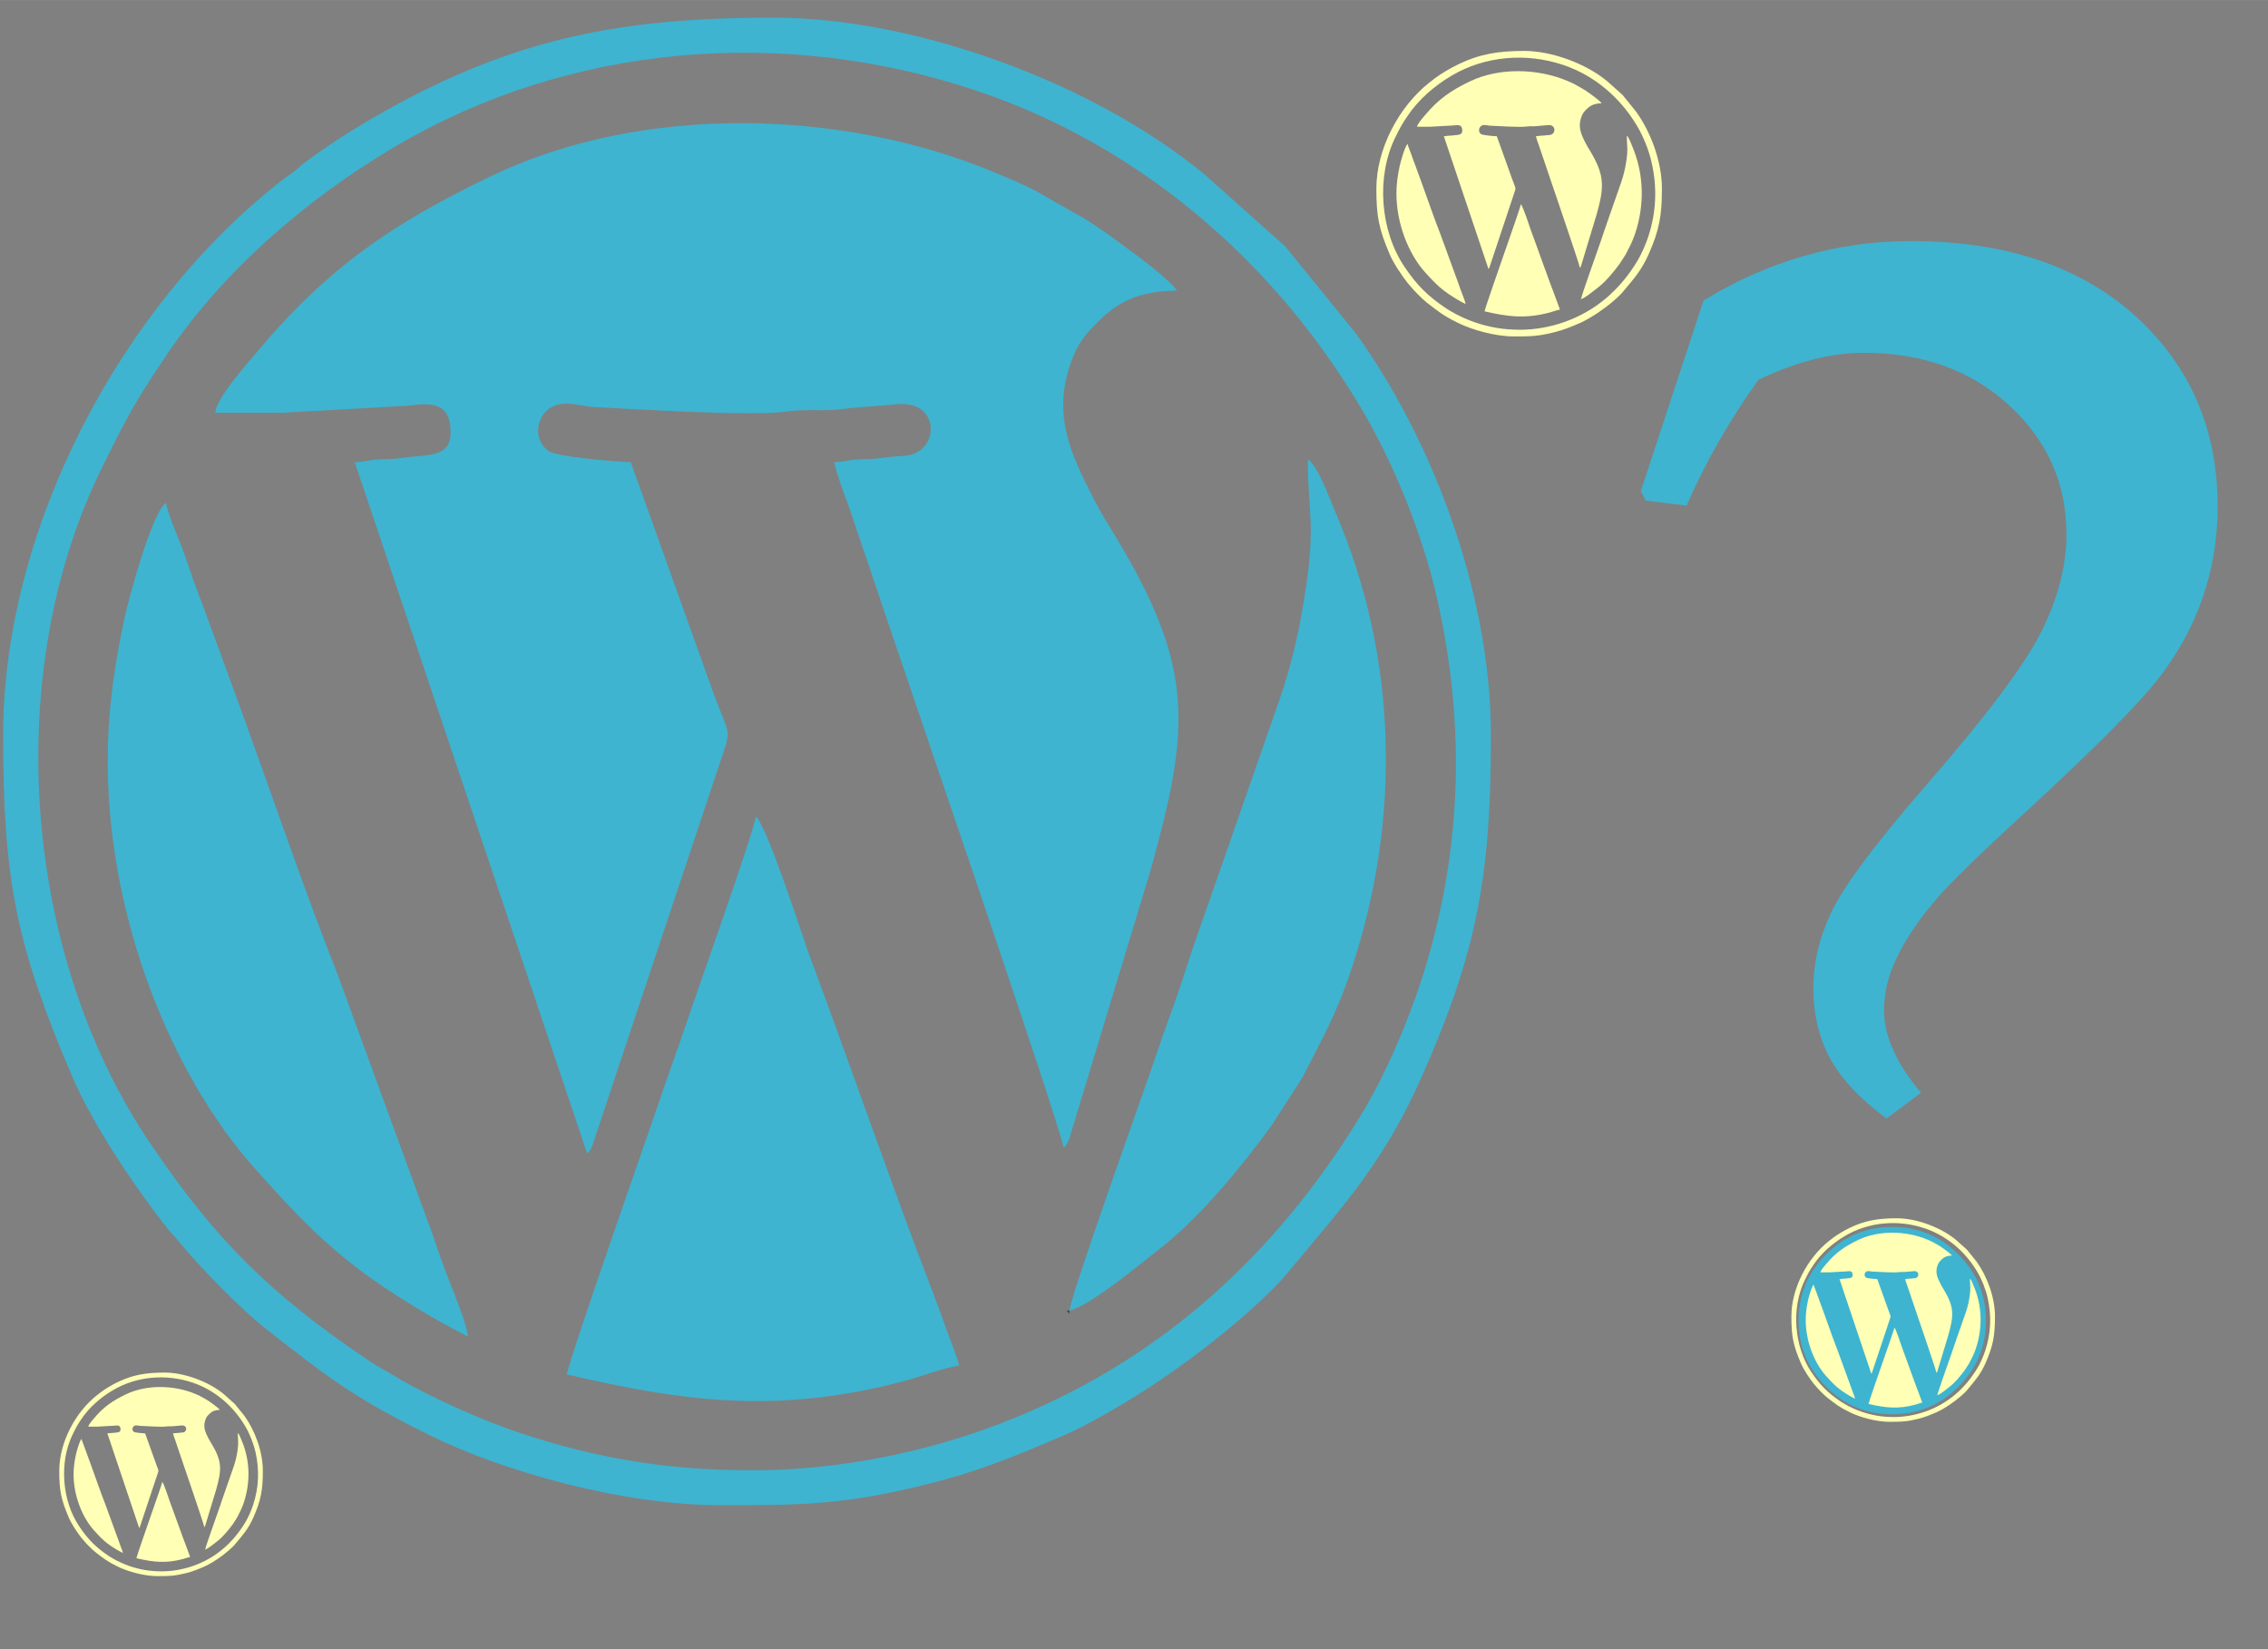 <?xml version="1.0" encoding="UTF-8"?>
<!DOCTYPE svg PUBLIC "-//W3C//DTD SVG 1.1//EN" "http://www.w3.org/Graphics/SVG/1.1/DTD/svg11.dtd">
<!-- Creator: CorelDRAW 2020 (64-Bit) -->
<svg xmlns="http://www.w3.org/2000/svg" xml:space="preserve" width="3.667in" height="2.667in" version="1.1" style="shape-rendering:geometricPrecision; text-rendering:geometricPrecision; image-rendering:optimizeQuality; fill-rule:evenodd; clip-rule:evenodd"
viewBox="0 0 3666.66 2666.66"
 xmlns:xlink="http://www.w3.org/1999/xlink"
 xmlns:xodm="http://www.corel.com/coreldraw/odm/2003">
 <rect x="0" y="0" width="3666.66" height="2666.66" fill="#808080" stroke="none"/>
 <defs>
  <style type="text/css">
   <![CDATA[
    .fil2 {fill:#3EB4D0}
    .fil3 {fill:#464342}
    .fil1 {fill:#FFFFB5}
    .fil0 {fill:#3EB4D0;fill-rule:nonzero}
   ]]>
  </style>
 </defs>
 <g id="Layer_x0020_1">
  <path class="fil0" d="M2652.7 794.07l101.4 -308.19c52.69,-32.33 107.16,-56.24 162.95,-72.18 55.79,-15.94 113.36,-23.91 172.25,-23.91 152.32,0 272.77,40.3 362.21,120.44 89,80.59 133.73,183.32 133.73,308.63 0,51.37 -7.97,100.07 -23.91,146.57 -15.94,46.94 -39.85,90.33 -71.29,131.07 -31.44,40.74 -99.19,108.93 -202.8,205.02 -87.67,80.15 -140.81,132.4 -159.41,155.43 -32.32,38.08 -54.46,73.5 -67.75,106.27 -9.3,22.58 -14.17,46.05 -14.17,70.41 0,41.18 19.93,85.91 59.78,133.28l-55.8 41.62c-44.28,-32.77 -74.83,-65.98 -92.1,-98.74 -17.27,-32.77 -26.13,-69.96 -26.13,-111.59 0,-41.62 9.74,-82.8 29.67,-124.43 19.93,-41.63 68.63,-106.72 145.68,-196.16 102.29,-116.9 166.49,-202.36 193.5,-256.83 27.01,-54.46 40.3,-106.71 40.3,-157.19 0,-81.92 -31,-151.44 -92.54,-208.12 -61.55,-56.68 -139.93,-85.02 -235.13,-85.02 -27.01,0 -54.46,3.54 -82.8,11.07 -27.9,7.09 -57.56,18.16 -87.67,32.77 -46.94,65.54 -85.46,133.28 -116.02,203.25l-65.98 -7.97 -7.97 -15.5zm406.05 1189.81c42.07,0 78.37,15.06 107.6,44.72 29.67,29.67 44.28,65.09 44.28,106.71 0,41.63 -14.61,77.05 -44.28,106.72 -29.22,29.67 -65.53,44.72 -107.6,44.72 -41.63,0 -77.49,-15.06 -106.72,-44.72 -29.67,-29.67 -44.28,-65.09 -44.28,-106.72 0,-41.62 14.61,-77.05 44.28,-106.71 29.22,-29.67 65.09,-44.72 106.72,-44.72z"/>
  <g id="_1735710575504">
   <path class="fil1" d="M2290.98 204.91c6.91,0 13.83,-0.03 20.74,0.01l39.3 -2.2c9.74,-1.54 12.99,0.89 12.99,8.51 0,6.59 -5.4,6.75 -11.63,7.3 -3.59,0.32 -4.53,0.75 -9.11,0.81 -4.72,0.06 -5.13,0.82 -9.02,0.91l72.14 214.61c1.19,-1.37 0.93,-1.01 1.7,-2.81l7.87 -23.69c3.15,-9.44 5.87,-17.6 9.02,-27.05l22.54 -67.63c4.1,-12.25 3.2,-6.71 -3.61,-26.36l-24 -67.07c-3.72,-0.08 -22.69,-1.54 -25.45,-3.41 -3.72,-2.52 -4.66,-8.23 -1,-12.22 4.08,-4.44 10.5,-1.72 14.72,-1.51 12.26,0.62 49.59,3 60.04,1.42 5.78,-0.87 11.6,0.01 17.27,-0.77 4.22,-0.58 12.19,-0.98 16.65,-1.47 12.58,-1.36 13.43,11.2 6.65,14.86 -2.62,1.42 -4.87,1.07 -8.47,1.45 -2.97,0.32 -4.09,0.67 -8.28,0.73 -4.72,0.06 -5.13,0.82 -9.01,0.91 0.92,3.96 2.7,8.99 4.24,12.89l13.45 39.75c6.26,18.78 50.71,148.01 53.54,160.17 1.19,-1.37 0.93,-1.01 1.7,-2.8l25.16 -83.05c12.28,-44.06 14,-62.74 -10.59,-103.55 -2.43,-4.03 -4.69,-7.53 -6.95,-11.98 -7.12,-13.99 -13.77,-27 -6,-45.07 1.88,-4.37 4.18,-6.76 7.27,-9.86 6.11,-6.13 12.67,-9.69 24.58,-9.69 -1.85,-2.77 -8.89,-8.27 -11.98,-10.56 -4.85,-3.61 -8.49,-6.37 -13.63,-9.82 -4.95,-3.32 -9.74,-5.58 -14.8,-8.65 -4.97,-3.01 -10.15,-5.15 -15.89,-7.56 -47.04,-19.76 -109.41,-21.72 -156.82,1.12 -30,14.46 -50.16,28.02 -72.12,54.13 -3.02,3.6 -12.85,14.52 -13.24,19.22z"/>
   <path class="fil1" d="M2457.8 533.14c-27.01,0 -49.05,-3.84 -72.94,-11.83 -11.33,-3.79 -27.74,-11.12 -37.8,-17.2 -3.16,-1.91 -5.4,-2.99 -8.47,-5.06 -30.46,-20.5 -47.67,-37.48 -68.17,-67.99 -39.31,-58.53 -45.82,-145.69 -14.62,-209.04 8.01,-16.26 10.06,-20.08 19.66,-34.44 17.78,-26.57 43.58,-48.84 71.04,-65.12 54.37,-32.23 120.82,-37.57 180.63,-17.54 50.58,16.93 92.34,52.86 119.52,98.7 10.14,17.11 18.94,39 23.42,58.64 9.31,40.86 7.71,81.09 -5.43,120.63 -3.93,11.83 -10.67,27.51 -16.96,38.05 -28.06,47 -67.27,81.76 -119.2,99.92 -21.52,7.52 -46.43,12.28 -70.68,12.28zm-232.65 -228.14c0,44.91 4.09,65.26 21.38,105.76 6.39,14.97 19.13,33.97 29.48,47.16 1.39,1.77 2.07,2.26 3.36,3.85 6.24,7.73 19.7,21.51 27.44,27.56 19.19,15 27.29,21.38 50.87,33 21.36,10.52 58.42,21.63 90.19,21.63l1.22 0c25.45,-0 37.64,-0.24 63.35,-6.66 15.94,-3.98 27.42,-8.84 41.19,-14.72 6.39,-2.72 12.39,-6.19 18.3,-9.66 15.63,-9.18 34.73,-23.51 47.5,-36.36 2.88,-2.9 3.75,-4.07 6.35,-7.18 16.06,-19.17 28.09,-32.57 39.4,-57.98 17.44,-39.23 21.65,-62.89 21.65,-106.39 0,-44.24 -18.44,-92.31 -42,-124.82l-21.8 -26.89 -25.26 -22.53c-34.17,-28.09 -89.14,-48.48 -133.66,-48.48 -41.54,0 -71.71,4.95 -105.81,21.33 -12.83,6.16 -27.98,14.98 -38.99,23.23 -1.76,1.32 -2.35,2 -3.97,3.24 -1.35,1.04 -2.58,1.84 -4.15,3.07 -49.93,39.22 -86.04,108.11 -86.04,171.86z"/>
   <path class="fil1" d="M2400.08 503.38c37.16,8.66 66.35,12.48 106.23,1.63 3.74,-1.02 11.69,-4.02 15.5,-4.33 -0.63,-2.71 -2.61,-7.68 -3.74,-10.69 -1.22,-3.26 -2.39,-6.77 -3.86,-10.57 -13.17,-34.14 -26.2,-72.2 -39.17,-106.91 -1.45,-3.9 -12.9,-39.72 -16.36,-42.25 -0.35,4.18 -18.8,55.95 -21.76,64.81 -2.39,7.16 -4.99,13.99 -7.44,21.41 -1.3,3.95 -29.11,83.25 -29.41,86.91z"/>
   <path class="fil1" d="M2257.61 313.12c0,48.42 19.7,97.3 45.76,126.47 18.77,21.02 29.07,30.83 53.81,45.37 4.38,2.57 7.96,4.43 12.24,6.69 -0.28,-3.38 -4.12,-12.99 -5.41,-16.23 -2.03,-5.09 -3.87,-10.35 -5.74,-15.9l-29.43 -80.59c-9.41,-23.62 -20.81,-56.87 -29.65,-81.26l-11.83 -32.35c-2.03,-5.09 -3.87,-10.36 -5.74,-15.9 -1.9,-5.64 -4.7,-11.07 -5.98,-16.56 -4.47,3.28 -11.78,30.77 -12.85,35.84 -2.84,13.42 -5.19,27.58 -5.19,44.41z"/>
   <path class="fil1" d="M2556.08 483.54c6.52,-1.52 22.02,-14.52 28.33,-19.46 12.21,-9.54 25.16,-25.31 34.26,-37.87l9.54 -14.8c6.08,-11.86 10.59,-19.65 15.22,-33.47 15.42,-46.09 14.85,-96.5 -5.06,-142.62 -1.98,-4.58 -5.02,-13.52 -8.37,-15.98 0,16.36 2.39,19.83 -0.62,39.96 -2,13.37 -4.21,22.87 -8.06,34.32l-27.29 78.22c-1.84,5.5 -3.54,11.09 -5.4,16.24 -1.86,5.15 -3.7,10.2 -5.41,15.33 -3.26,9.78 -26.74,75 -27.17,80.14z"/>
   <polygon class="fil1" points="2556.08,483.54 2555.18,483.54 2555.93,484.59 "/>
  </g>
  <g id="_1735710606512">
   <path class="fil1" d="M142.73 2306.79c4.93,0 9.86,-0.02 14.79,0l28.02 -1.57c6.94,-1.09 9.26,0.64 9.26,6.07 0,4.7 -3.85,4.81 -8.29,5.2 -2.56,0.23 -3.23,0.53 -6.5,0.58 -3.37,0.04 -3.66,0.58 -6.43,0.65l51.43 152.99c0.85,-0.98 0.67,-0.72 1.21,-2l5.62 -16.89c2.24,-6.73 4.18,-12.55 6.43,-19.28l16.07 -48.21c2.92,-8.73 2.28,-4.79 -2.57,-18.8l-17.11 -47.81c-2.65,-0.06 -16.17,-1.09 -18.14,-2.43 -2.65,-1.8 -3.32,-5.87 -0.71,-8.71 2.91,-3.17 7.49,-1.23 10.49,-1.07 8.74,0.44 35.36,2.14 42.8,1.01 4.12,-0.62 8.27,0.01 12.31,-0.55 3.01,-0.41 8.69,-0.7 11.87,-1.05 8.97,-0.97 9.57,7.98 4.75,10.59 -1.87,1.01 -3.48,0.76 -6.04,1.03 -2.12,0.23 -2.92,0.48 -5.91,0.52 -3.37,0.04 -3.66,0.58 -6.43,0.65 0.66,2.83 1.93,6.41 3.02,9.19l9.59 28.34c4.46,13.38 36.15,105.51 38.17,114.18 0.85,-0.98 0.66,-0.72 1.22,-2l17.93 -59.2c8.76,-31.41 9.98,-44.73 -7.55,-73.82 -1.73,-2.88 -3.34,-5.37 -4.95,-8.54 -5.07,-9.98 -9.82,-19.26 -4.28,-32.13 1.34,-3.12 2.98,-4.82 5.19,-7.03 4.35,-4.37 9.04,-6.91 17.52,-6.91 -1.32,-1.97 -6.34,-5.89 -8.54,-7.53 -3.46,-2.57 -6.05,-4.54 -9.71,-7 -3.53,-2.37 -6.94,-3.98 -10.55,-6.16 -3.54,-2.15 -7.24,-3.67 -11.32,-5.39 -33.54,-14.09 -78,-15.49 -111.8,0.8 -21.39,10.3 -35.76,19.97 -51.41,38.59 -2.15,2.56 -9.17,10.35 -9.44,13.7z"/>
   <path class="fil1" d="M261.66 2540.78c-19.25,0 -34.96,-2.74 -52,-8.43 -8.08,-2.7 -19.78,-7.93 -26.95,-12.26 -2.25,-1.36 -3.85,-2.13 -6.04,-3.6 -21.72,-14.61 -33.98,-26.72 -48.6,-48.47 -28.03,-41.72 -32.67,-103.86 -10.42,-149.02 5.71,-11.59 7.17,-14.31 14.02,-24.56 12.67,-18.94 31.07,-34.81 50.65,-46.42 38.76,-22.98 86.13,-26.78 128.77,-12.51 36.06,12.07 65.83,37.69 85.2,70.36 7.23,12.19 13.5,27.8 16.7,41.8 6.64,29.13 5.5,57.81 -3.87,86 -2.8,8.43 -7.6,19.61 -12.09,27.13 -20,33.5 -47.95,58.28 -84.98,71.23 -15.34,5.37 -33.1,8.75 -50.39,8.75zm-165.85 -162.64c0,32.02 2.91,46.52 15.24,75.4 4.56,10.67 13.63,24.22 21.02,33.62 0.99,1.26 1.48,1.61 2.4,2.75 4.45,5.51 14.04,15.33 19.56,19.65 13.68,10.69 19.46,15.24 36.26,23.52 15.22,7.5 41.65,15.42 64.29,15.42l0.87 0c18.15,-0 26.83,-0.17 45.17,-4.75 11.36,-2.84 19.54,-6.3 29.36,-10.5 4.56,-1.94 8.83,-4.41 13.04,-6.88 11.14,-6.55 24.76,-16.76 33.86,-25.92 2.06,-2.07 2.67,-2.91 4.52,-5.12 11.44,-13.67 20.03,-23.22 28.09,-41.34 12.44,-27.96 15.44,-44.83 15.44,-75.85 0,-31.54 -13.15,-65.81 -29.94,-88.98l-15.54 -19.17 -18.01 -16.06c-24.36,-20.03 -63.55,-34.56 -95.29,-34.56 -29.61,0 -51.12,3.53 -75.43,15.2 -9.15,4.39 -19.94,10.68 -27.8,16.56 -1.26,0.94 -1.68,1.43 -2.83,2.31 -0.96,0.74 -1.84,1.31 -2.96,2.19 -35.59,27.96 -61.33,77.07 -61.33,122.52z"/>
   <path class="fil1" d="M220.52 2519.57c26.49,6.17 47.3,8.9 75.73,1.16 2.67,-0.72 8.33,-2.86 11.06,-3.09 -0.45,-1.93 -1.86,-5.48 -2.67,-7.62 -0.87,-2.33 -1.7,-4.82 -2.75,-7.54 -9.39,-24.34 -18.68,-51.48 -27.92,-76.22 -1.04,-2.78 -9.2,-28.31 -11.67,-30.12 -0.25,2.98 -13.41,39.89 -15.51,46.2 -1.7,5.11 -3.56,9.98 -5.31,15.26 -0.93,2.81 -20.75,59.35 -20.97,61.96z"/>
   <path class="fil1" d="M118.95 2383.93c0,34.52 14.05,69.37 32.62,90.16 13.38,14.98 20.72,21.98 38.37,32.35 3.12,1.83 5.67,3.15 8.73,4.77 -0.2,-2.41 -2.94,-9.26 -3.86,-11.57 -1.44,-3.63 -2.76,-7.38 -4.09,-11.33l-20.98 -57.45c-6.71,-16.84 -14.83,-40.54 -21.14,-57.93l-8.43 -23.07c-1.44,-3.63 -2.76,-7.38 -4.09,-11.33 -1.35,-4.02 -3.35,-7.89 -4.26,-11.81 -3.19,2.33 -8.4,21.93 -9.16,25.55 -2.02,9.56 -3.7,19.66 -3.7,31.66z"/>
   <path class="fil1" d="M331.72 2505.43c4.65,-1.08 15.7,-10.35 20.2,-13.87 8.7,-6.8 17.94,-18.04 24.43,-27l6.8 -10.56c4.33,-8.46 7.55,-14.01 10.85,-23.86 10.99,-32.86 10.59,-68.8 -3.6,-101.67 -1.41,-3.27 -3.58,-9.64 -5.97,-11.39 0,11.67 1.71,14.14 -0.44,28.49 -1.43,9.53 -3,16.3 -5.74,24.47l-19.45 55.76c-1.31,3.92 -2.52,7.9 -3.85,11.57 -1.33,3.68 -2.64,7.28 -3.85,10.93 -2.33,6.98 -19.06,53.47 -19.37,57.13z"/>
   <polygon class="fil1" points="331.72,2505.43 331.08,2505.43 331.62,2506.18 "/>
  </g>
  <g id="_1735710604496">
   <path class="fil1" d="M2943.06 2057.29c4.93,0 9.86,-0.02 14.79,0l28.02 -1.57c6.94,-1.09 9.26,0.64 9.26,6.07 0,4.7 -3.85,4.81 -8.29,5.2 -2.56,0.23 -3.23,0.53 -6.5,0.58 -3.37,0.04 -3.66,0.58 -6.43,0.65l51.43 152.99c0.85,-0.98 0.67,-0.72 1.21,-2l5.62 -16.89c2.24,-6.73 4.18,-12.55 6.43,-19.28l16.07 -48.21c2.92,-8.73 2.28,-4.79 -2.57,-18.8l-17.11 -47.81c-2.65,-0.06 -16.17,-1.09 -18.14,-2.43 -2.65,-1.8 -3.32,-5.87 -0.71,-8.71 2.91,-3.17 7.49,-1.23 10.49,-1.07 8.74,0.44 35.36,2.14 42.8,1.01 4.12,-0.62 8.27,0.01 12.31,-0.55 3.01,-0.41 8.69,-0.7 11.87,-1.05 8.97,-0.97 9.57,7.98 4.75,10.59 -1.87,1.01 -3.48,0.76 -6.04,1.03 -2.12,0.23 -2.92,0.48 -5.91,0.52 -3.37,0.04 -3.66,0.58 -6.43,0.65 0.66,2.83 1.93,6.41 3.02,9.19l9.59 28.34c4.46,13.38 36.15,105.51 38.17,114.18 0.85,-0.98 0.66,-0.72 1.22,-2l17.93 -59.2c8.76,-31.41 9.98,-44.73 -7.55,-73.82 -1.73,-2.88 -3.34,-5.37 -4.95,-8.54 -5.07,-9.98 -9.82,-19.26 -4.28,-32.13 1.34,-3.12 2.98,-4.82 5.19,-7.03 4.35,-4.37 9.04,-6.91 17.52,-6.91 -1.32,-1.97 -6.34,-5.89 -8.54,-7.53 -3.46,-2.57 -6.05,-4.54 -9.71,-7 -3.53,-2.37 -6.94,-3.98 -10.55,-6.16 -3.54,-2.15 -7.24,-3.67 -11.32,-5.39 -33.54,-14.09 -78,-15.49 -111.8,0.8 -21.39,10.3 -35.76,19.97 -51.41,38.59 -2.15,2.56 -9.17,10.35 -9.44,13.7z"/>
   <path class="fil1" d="M3061.98 2291.28c-19.25,0 -34.96,-2.74 -52,-8.43 -8.08,-2.7 -19.78,-7.93 -26.95,-12.26 -2.25,-1.36 -3.85,-2.13 -6.04,-3.6 -21.72,-14.61 -33.98,-26.72 -48.6,-48.47 -28.03,-41.72 -32.67,-103.86 -10.42,-149.02 5.71,-11.59 7.17,-14.31 14.02,-24.56 12.67,-18.94 31.07,-34.81 50.65,-46.42 38.76,-22.98 86.13,-26.78 128.77,-12.51 36.06,12.07 65.83,37.69 85.2,70.36 7.23,12.19 13.5,27.8 16.7,41.8 6.64,29.13 5.5,57.81 -3.87,86 -2.8,8.43 -7.6,19.61 -12.09,27.13 -20,33.5 -47.95,58.28 -84.98,71.23 -15.34,5.37 -33.1,8.75 -50.39,8.75zm-165.85 -162.64c0,32.02 2.91,46.52 15.24,75.4 4.56,10.67 13.63,24.22 21.02,33.62 0.99,1.26 1.48,1.61 2.4,2.75 4.45,5.51 14.04,15.33 19.56,19.65 13.68,10.69 19.46,15.24 36.26,23.52 15.22,7.5 41.65,15.42 64.29,15.42l0.87 0c18.15,-0 26.83,-0.17 45.17,-4.75 11.36,-2.84 19.54,-6.3 29.36,-10.5 4.56,-1.94 8.83,-4.41 13.04,-6.88 11.14,-6.55 24.76,-16.76 33.86,-25.92 2.06,-2.07 2.67,-2.91 4.52,-5.12 11.44,-13.67 20.03,-23.22 28.09,-41.34 12.44,-27.96 15.44,-44.83 15.44,-75.85 0,-31.54 -13.15,-65.81 -29.94,-88.98l-15.54 -19.17 -18.01 -16.06c-24.36,-20.03 -63.55,-34.56 -95.29,-34.56 -29.61,0 -51.12,3.53 -75.43,15.2 -9.15,4.39 -19.94,10.68 -27.8,16.56 -1.26,0.94 -1.68,1.43 -2.83,2.31 -0.96,0.74 -1.84,1.31 -2.96,2.19 -35.59,27.96 -61.33,77.07 -61.33,122.52z"/>
   <path class="fil1" d="M3020.84 2270.07c26.49,6.17 47.3,8.9 75.73,1.16 2.67,-0.72 8.33,-2.86 11.06,-3.09 -0.45,-1.93 -1.86,-5.48 -2.67,-7.62 -0.87,-2.33 -1.7,-4.82 -2.75,-7.54 -9.39,-24.34 -18.68,-51.48 -27.92,-76.22 -1.04,-2.78 -9.2,-28.31 -11.67,-30.12 -0.25,2.98 -13.41,39.89 -15.51,46.2 -1.7,5.11 -3.56,9.98 -5.31,15.26 -0.93,2.81 -20.75,59.35 -20.97,61.96z"/>
   <path class="fil1" d="M2919.27 2134.43c0,34.52 14.05,69.37 32.62,90.16 13.38,14.98 20.72,21.98 38.37,32.35 3.12,1.83 5.67,3.15 8.73,4.77 -0.2,-2.41 -2.94,-9.26 -3.86,-11.57 -1.44,-3.63 -2.76,-7.38 -4.09,-11.33l-20.98 -57.45c-6.71,-16.84 -14.83,-40.54 -21.14,-57.93l-8.43 -23.07c-1.44,-3.63 -2.76,-7.38 -4.09,-11.33 -1.35,-4.02 -3.35,-7.89 -4.26,-11.81 -3.19,2.33 -8.4,21.93 -9.16,25.55 -2.02,9.56 -3.7,19.66 -3.7,31.66z"/>
   <path class="fil1" d="M3132.05 2255.93c4.65,-1.08 15.7,-10.35 20.2,-13.87 8.7,-6.8 17.94,-18.04 24.43,-27l6.8 -10.56c4.33,-8.46 7.55,-14.01 10.85,-23.86 10.99,-32.86 10.59,-68.8 -3.6,-101.67 -1.41,-3.27 -3.58,-9.64 -5.97,-11.39 0,11.67 1.71,14.14 -0.44,28.49 -1.43,9.53 -3,16.3 -5.74,24.47l-19.45 55.76c-1.31,3.92 -2.52,7.9 -3.85,11.57 -1.33,3.68 -2.64,7.28 -3.85,10.93 -2.33,6.98 -19.06,53.47 -19.37,57.13z"/>
   <polygon class="fil1" points="3132.05,2255.93 3131.41,2255.93 3131.94,2256.68 "/>
  </g>
  <g id="_1735710603008">
   <path class="fil2" d="M347.98 667.39c36.02,0 72.07,-0.15 108.08,0.03l204.76 -11.47c50.72,-8.02 67.69,4.65 67.69,44.33 0,34.32 -28.11,35.15 -60.61,38.05 -18.69,1.67 -23.62,3.88 -47.47,4.2 -24.59,0.33 -26.74,4.27 -46.95,4.72l375.83 1118.1c6.21,-7.14 4.85,-5.24 8.87,-14.62l41.03 -123.39c16.41,-49.21 30.56,-91.71 46.98,-140.94l117.44 -352.34c21.35,-63.83 16.67,-34.98 -18.83,-137.36l-125.04 -349.45c-19.41,-0.43 -118.19,-8 -132.58,-17.75 -19.35,-13.11 -24.29,-42.89 -5.19,-63.65 21.28,-23.13 54.72,-8.96 76.69,-7.85 63.89,3.22 258.38,15.64 312.78,7.41 30.08,-4.56 60.42,0.05 89.96,-4 22,-3.02 63.48,-5.13 86.76,-7.65 65.54,-7.11 69.97,58.33 34.68,77.41 -13.65,7.38 -25.41,5.55 -44.12,7.56 -15.51,1.66 -21.34,3.51 -43.17,3.81 -24.59,0.33 -26.74,4.27 -46.95,4.72 4.81,20.65 14.08,46.85 22.11,67.15l70.07 207.1c32.61,97.81 264.19,771.11 278.95,834.45 6.19,-7.12 4.85,-5.26 8.89,-14.6l131.06 -432.69c63.99,-229.53 72.96,-326.87 -55.18,-539.49 -12.66,-21.01 -24.43,-39.24 -36.22,-62.44 -37.07,-72.89 -71.73,-140.7 -31.28,-234.83 9.8,-22.78 21.77,-35.23 37.88,-51.38 31.83,-31.92 66.04,-50.46 128.06,-50.46 -9.67,-14.44 -46.31,-43.07 -62.4,-55.05 -25.28,-18.81 -44.21,-33.18 -70.98,-51.16 -25.78,-17.3 -50.73,-29.06 -77.11,-45.04 -25.89,-15.69 -52.89,-26.84 -82.76,-39.39 -245.09,-102.95 -570.04,-113.17 -817.02,5.84 -156.28,75.31 -261.33,145.95 -375.71,281.99 -15.75,18.73 -66.98,75.62 -69.02,100.11z"/>
   <path class="fil2" d="M1217.09 2377.43c-140.7,0 -255.53,-19.99 -379.98,-61.62 -59.04,-19.74 -144.53,-57.93 -196.96,-89.61 -16.46,-9.94 -28.11,-15.55 -44.13,-26.33 -158.72,-106.8 -248.36,-195.24 -355.16,-354.22 -204.84,-304.93 -238.72,-759.05 -76.17,-1089.06 41.74,-84.72 52.39,-104.62 102.44,-179.43 92.61,-138.44 227.07,-254.45 370.11,-339.26 283.24,-167.93 629.47,-195.72 941.04,-91.41 263.54,88.22 481.07,275.39 622.67,514.22 52.83,89.11 98.7,203.17 122.02,305.49 48.52,212.89 40.17,422.48 -28.27,628.49 -20.47,61.62 -55.56,143.33 -88.34,198.24 -146.16,244.83 -350.45,425.93 -621.02,520.57 -112.11,39.21 -241.89,63.95 -368.25,63.95zm-1212.06 -1188.57c0,233.98 21.3,339.99 111.39,551.01 33.3,77.99 99.65,176.98 153.63,245.7 7.25,9.24 10.79,11.75 17.51,20.07 32.53,40.29 102.61,112.06 142.97,143.6 99.97,78.11 142.19,111.38 265.02,171.89 111.27,54.81 304.36,112.68 469.86,112.68l6.37 0c132.61,-0.03 196.1,-1.22 330.06,-34.7 83.04,-20.76 142.83,-46.06 214.58,-76.69 33.28,-14.21 64.58,-32.26 95.32,-50.32 81.43,-47.84 180.93,-122.5 247.47,-189.43 15.01,-15.1 19.53,-21.22 33.07,-37.4 83.64,-99.89 146.37,-169.69 205.26,-302.11 90.89,-204.37 112.81,-327.61 112.81,-554.29 0,-230.51 -96.1,-480.92 -218.81,-650.3l-113.6 -140.08 -131.59 -117.4c-178.05,-146.37 -464.42,-252.6 -696.38,-252.6 -216.4,0 -373.58,25.8 -551.28,111.12 -66.86,32.1 -145.77,78.04 -203.13,121.03 -9.2,6.89 -12.27,10.44 -20.69,16.89 -7.04,5.38 -13.44,9.56 -21.61,15.98 -260.12,204.3 -448.24,563.22 -448.24,895.36z"/>
   <path class="fil2" d="M916.43 2222.4c193.59,45.1 345.65,65.02 553.44,8.48 19.5,-5.31 60.87,-20.92 80.78,-22.57 -3.28,-14.11 -13.61,-40.02 -19.47,-55.7 -6.36,-17.01 -12.44,-35.25 -20.09,-55.07 -68.65,-177.86 -136.48,-376.18 -204.05,-557.02 -7.58,-20.3 -67.2,-206.91 -85.24,-220.12 -1.81,21.75 -97.96,291.49 -113.35,337.65 -12.43,37.3 -26.01,72.9 -38.78,111.56 -6.79,20.56 -151.66,433.73 -153.24,452.79z"/>
   <path class="fil2" d="M174.16 1231.14c0,252.29 102.65,506.95 238.38,658.92 97.8,109.5 151.43,160.6 280.37,236.4 22.82,13.42 41.47,23.06 63.79,34.87 -1.46,-17.6 -21.45,-67.67 -28.19,-84.56 -10.56,-26.5 -20.18,-53.95 -29.92,-82.83l-153.3 -419.84c-49.04,-123.04 -108.42,-296.29 -154.48,-423.35l-61.62 -168.58c-10.56,-26.5 -20.18,-53.95 -29.92,-82.83 -9.91,-29.41 -24.48,-57.66 -31.15,-86.3 -23.31,17.08 -61.35,160.29 -66.95,186.74 -14.8,69.91 -27.01,143.69 -27.01,231.37z"/>
   <path class="fil2" d="M1729.16 2119.04c33.94,-7.91 114.7,-75.61 147.64,-101.35 63.59,-49.69 131.07,-131.85 178.51,-197.32l49.72 -77.12c31.66,-61.81 55.19,-102.38 79.28,-174.41 80.32,-240.13 77.37,-502.77 -26.32,-743.04 -10.31,-23.88 -26.14,-70.45 -43.6,-83.24 0,85.24 12.48,103.32 -3.22,208.18 -10.43,69.63 -21.95,119.13 -41.98,178.82l-142.17 407.49c-9.57,28.65 -18.43,57.76 -28.14,84.61 -9.71,26.85 -19.3,53.18 -28.19,79.87 -16.98,50.97 -139.31,390.76 -141.54,417.51z"/>
   <polygon class="fil3" points="1729.16,2119.04 1724.46,2119.04 1728.37,2124.52 "/>
  </g>
 </g>
</svg>
